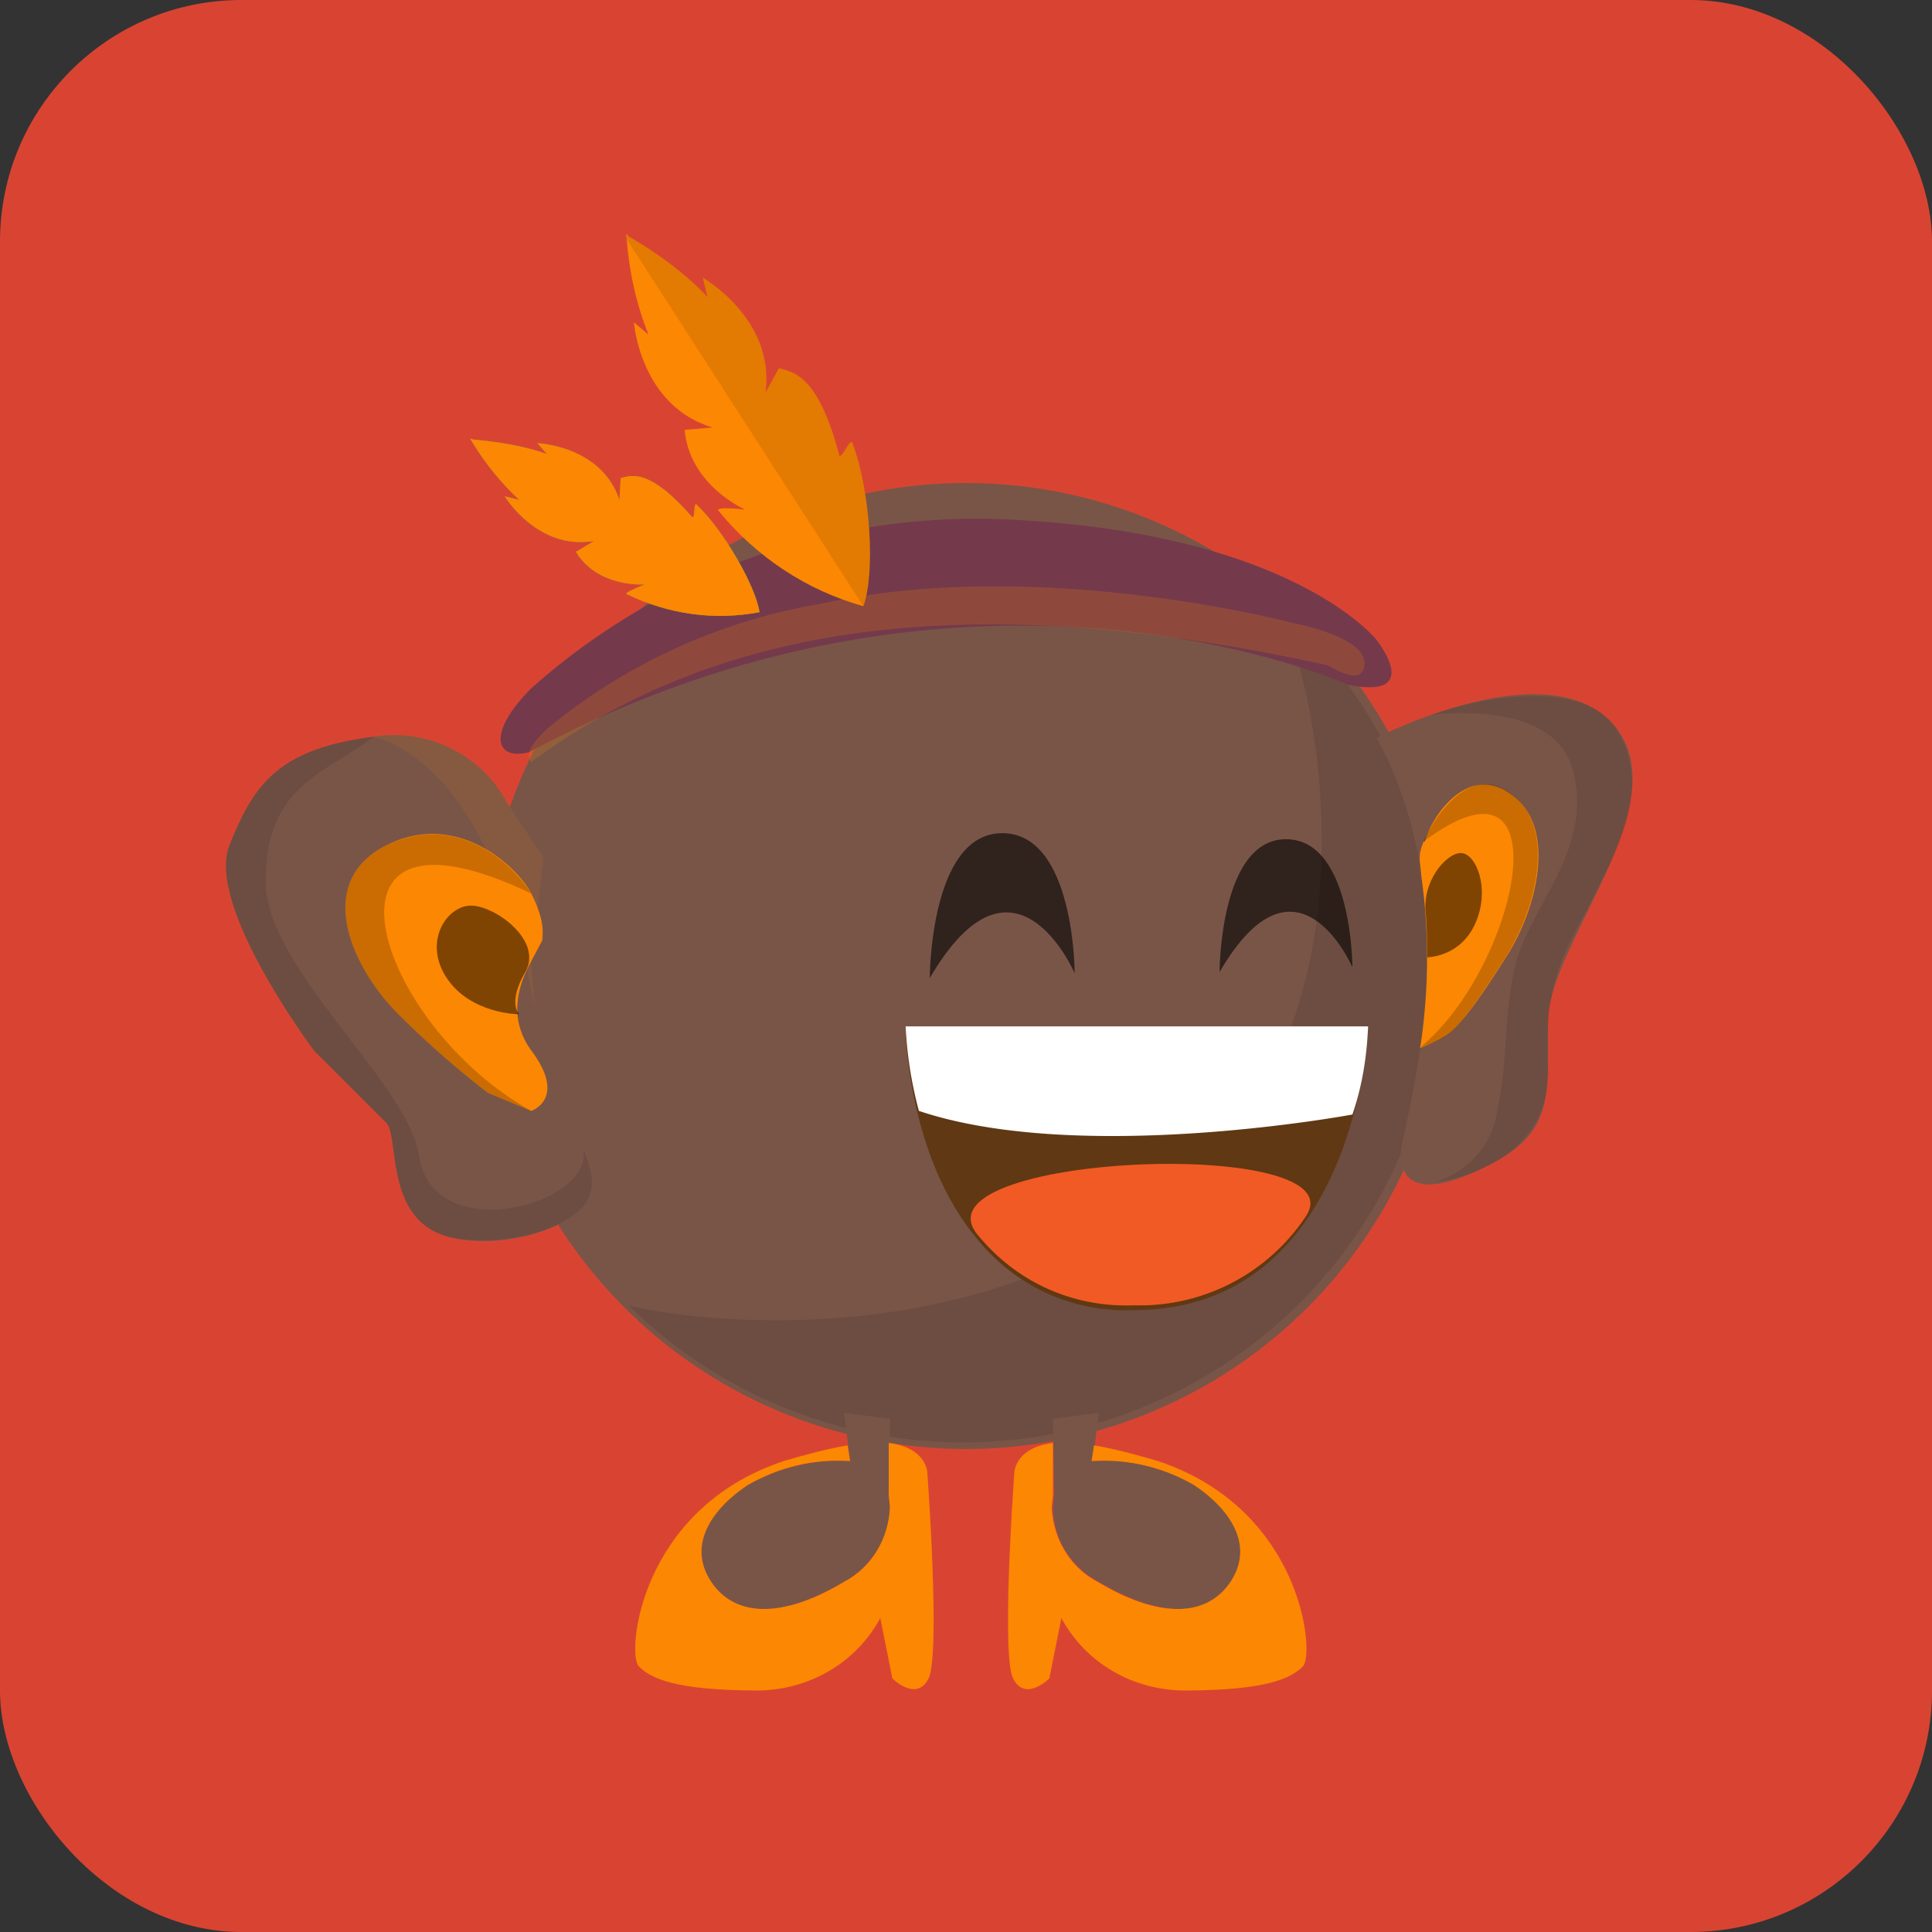 <svg viewBox="0 0 160 160" width="160" height="160" xmlns="http://www.w3.org/2000/svg">
    <rect x="0" y="0" width="160" height="160" fill="#333333" stroke="none"/>
    <defs><clipPath id="rectangle-clip-22">
    <rect x="0" y="0" width="160" height="160" rx="20" ry="20"/>
    </clipPath></defs>
    <g clip-path="url(#rectangle-clip-22)">
    <g color="#795548" fill="#FC8702">
<rect fill="#D94432" x="0" y="0" width="160" height="160"/>
<circle cx="80" cy="80" r="40" fill="#795548"/>
<g opacity=".1" fill="#010101"><path d="M119.21,80a39.46,39.46,0,0,1-67.13,28.13c10.36,2.33,36,3,49.82-14.28,10.39-12.47,8.31-33.23,4.16-43.26A39.35,39.35,0,0,1,119.21,80Z"/></g>
<path d="M43.8 62.3c-2.8.7-3.5-1.6.2-5.3a55.4 55.4 0 0139-14c24 1 31 10 31 10s4 5-2.4 3.7c0 0-31-14.1-67.8 5.6z" fill="#743a4b"/><path d="M45.5 60.2A48.2 48.2 0 0168 50c18-4 39.1 1.6 39.1 1.6s5.9 1.1 5.9 3.3-3 .2-3 .2c-24.3-5.3-47.7-5.6-66 8 0-.1-1-.7 1.5-2.9z" opacity=".2"/><path d="M71.5 50.2c1-2.7.6-9.5-.9-13.5-.2-.5-.9 1.4-1.1 1-1.7-6.5-3.7-6.9-5-7.2l-1.1 2c.8-6.1-5.2-9.5-5.2-9.5l.4 1.6c-1.9-2-4.1-3.6-6.5-5-.3-.3-.3-.3-.2.2.2 2.7.8 5.4 1.8 7.9l-1.2-1s.5 6.9 6.5 8.7l-2.3.2c.4 4.6 5 6.6 5 6.6s-2.5-.3-2.2.1c3.1 3.8 7.3 6.6 12 7.9z"/><path d="M71.5 50.2c1-2.7.6-9.5-.9-13.5-.2-.5-.9 1.4-1.1 1-1.7-6.5-3.7-6.9-5-7.2l-1.1 2c.8-6.1-5.2-9.5-5.2-9.5l.4 1.6c-1.9-2-4.1-3.6-6.5-5-.3-.3-.3-.3-.2.2l19.6 30.4z" fill="#010101" opacity=".1"/><path d="M62.9 50.7c-.3-2.1-2.9-6.7-5.2-8.9-.3-.3-.1 1.3-.4 1-3.4-3.9-4.9-3.5-5.9-3.2l-.1 1.8c-1.5-4.5-6.8-4.7-6.8-4.7l.8.9c-2-.7-4-1-6.1-1.2-.3-.1-.3-.1-.1.2 1.1 1.8 2.4 3.4 3.9 4.8l-1.2-.3s2.7 4.5 7.4 3.7l-1.5.9c1.8 3 5.7 2.7 5.7 2.7s-1.8.7-1.5.8c3.5 1.7 7.3 2.2 11 1.5z" fill="#39b54a"/><path d="M62.9 50.7c-.3-2.1-2.9-6.7-5.2-8.9-.3-.3-.1 1.3-.4 1-3.4-3.9-4.9-3.5-5.9-3.2l-.1 1.8c-1.5-4.5-6.8-4.7-6.8-4.7l.8.9c-2-.7-4-1-6.1-1.2-.3-.1-.3-.1-.1.2 1.1 1.8 2.4 3.4 3.9 4.8l-1.2-.3s2.7 4.5 7.4 3.7l-1.5.9c1.8 3 5.7 2.7 5.7 2.7s-1.8.7-1.5.8c3.5 1.7 7.3 2.2 11 1.5z"/>
<path d="M42 66.5c-2.1-4-6.6-6.2-11-5.5-8 1-10 4-12 9s7 17 7 17l6 6c1 1 0 7 4 9s13 0 13-4-4-5-5-18l1-9-3-4.5zM114 61.1s14.3-7.4 19.7-1c5.4 6.4-5.5 18.1-5.5 24.5 0 6.4.5 9.3-5.3 12.1-7.1 3.5-6.8-.7-6.8-.7-1.1 0 6.6-19-2.1-34.9z" fill="currentColor"/><path d="M44 74c-1-2-6-7-12-4s-3 10 1 14c2.3 2.3 4.8 4.5 7.4 6.5L44 92s3-1 0-5c-2.1-2.9-.9-5.8.1-7.6l.8-1.5C45 77 45 76 44 74zM118 69.7c.5-2 3.6-6.7 7.3-3.8 3.7 2.8 1.9 9.6-.6 13.4-1.4 2.2-3.2 5-4.6 6.2-.7.6-2.5 1.3-2.5 1.3s.3-1.5.5-4.6a48.6 48.6 0 00-.4-9.7c-.1-1.3-.3-1.6.2-2.8z"/><path d="M42 66.5c-2.1-4-6.6-6.2-11-5.5 13 4 14 32 13 19l1-9-3-4.5z" opacity=".1"/><g fill="#010101"><g opacity=".1"><path d="M31 61c-8 1-10 4-12 9s7 17 7 17l6 6c1 1 0 7 4 9 1.8 1 6.6 1.1 10.2-.6 3.7-1.8 3-3.9 2.1-6.3 1 4.7-12.5 8.3-13.6.6C33.8 89.7 22 80.2 22 73c0-8 4.9-8.9 9-12zM118.6 59.2s9.9-1.4 11.6 4.4c2 6.7-3.8 11.7-4.8 16.7S125 87 124 92c-.4 2.8-2.4 5-5.1 5.9 0 0 9.7-1.1 9.3-9.6-.4-7.7 1.9-10.2 3.7-13.9 1.8-3.6 5-8.9 2.1-13.8-2.6-4.7-12-2.7-15.4-1.4z"/></g><g opacity=".2"><path d="M44 74c-1.5-2.4-6.1-6.8-12-4-6 3-3 10 1 14 2.3 2.3 4.8 4.5 7.4 6.5L44 92c-13-7.2-19.2-27.2 0-18zM117.9 69.685c.124-.48 3.388-7.098 7.391-3.837 3.634 2.878 1.848 9.593-.616 13.43-1.416 2.206-3.264 5.084-4.557 6.235-.74.672-2.526 1.247-2.526 1.247 8.192-6.715 12.134-25.9.308-17.075z"/></g><g opacity=".5"><path d="M39 75c-2 0-4 3-2 6s6 3 6 3-1-.9.5-3.5S41 75 39 75zM120.98 70.645c1.232 0 2.463 2.877 1.232 5.755s-4.004 2.878-4.004 2.878 0-1.919-.123-3.55c-.37-2.685 1.663-5.083 2.895-5.083z"/></g></g>
<path d="M77 81s0-12 6-12 6 11.6 6 11.6S84 69 77 81zm24-.5s0-11 5.5-11 5.5 10.6 5.5 10.6-4.6-10.6-11 .4z" fill="#010101" opacity=".6"/><path d="M75 85.4h38.3s-1.1 23.1-19.4 23.1c-5 .2-9.7-1.9-12.9-5.8-5.8-6.8-6-17.3-6-17.3z" fill="#603813"/><path d="M108.1 100.8a16.5 16.5 0 01-14.2 7.3c-5 .2-9.7-1.9-12.9-5.8-5.8-6.8 31.9-8.3 27.1-1.5z" fill="#f15a24"/><path d="M75 85h38.3c-.1 2.5-.5 5-1.3 7.3 0 0-22.5 4.2-35.9-.3a33 33 0 01-1.1-7z" fill="#fff"/>
<path d="M73.7 124.8l-.1-1 .1-6.3-3.8-.5.5 4c-3-.2-5.9.5-8.5 2-3 2-5 5-3 8s6 3 11 0a7.2 7.2 0 003.8-6.2z" fill="currentColor"/><path d="M76.8 122s0-2.1-3.2-2.5v4.3l.1 1c-.1 2.6-1.5 5-3.8 6.2-5 3-9 3-11 0s0-6 3-8c2.6-1.5 5.5-2.2 8.5-2l-.2-1.3c-1.8.3-3.6.8-5.3 1.3-12 4-13 16-12 17s3 2 10 2c4.2-.1 8-2.3 10-6l1 5s2 2 3 0-.1-17-.1-17z"/><path d="M87.2 124.8l.1-1-.1-6.3 3.8-.5-.5 4c3-.2 5.9.5 8.5 2 3 2 5 5 3 8s-6 3-11 0a7 7 0 01-3.8-6.2z" fill="currentColor"/><path d="M84 122s0-2.1 3.2-2.5v4.3l-.1 1c.1 2.6 1.5 5 3.8 6.2 5 3 9 3 11 0s0-6-3-8a14.9 14.9 0 00-8.5-2l.2-1.3c1.8.3 3.6.8 5.3 1.3 12 4 13 16 12 17s-3 2-10 2c-4.2-.1-8-2.3-10-6l-1 5s-2 2-3 0 .1-17 .1-17z"/>
</g>
    </g></svg>